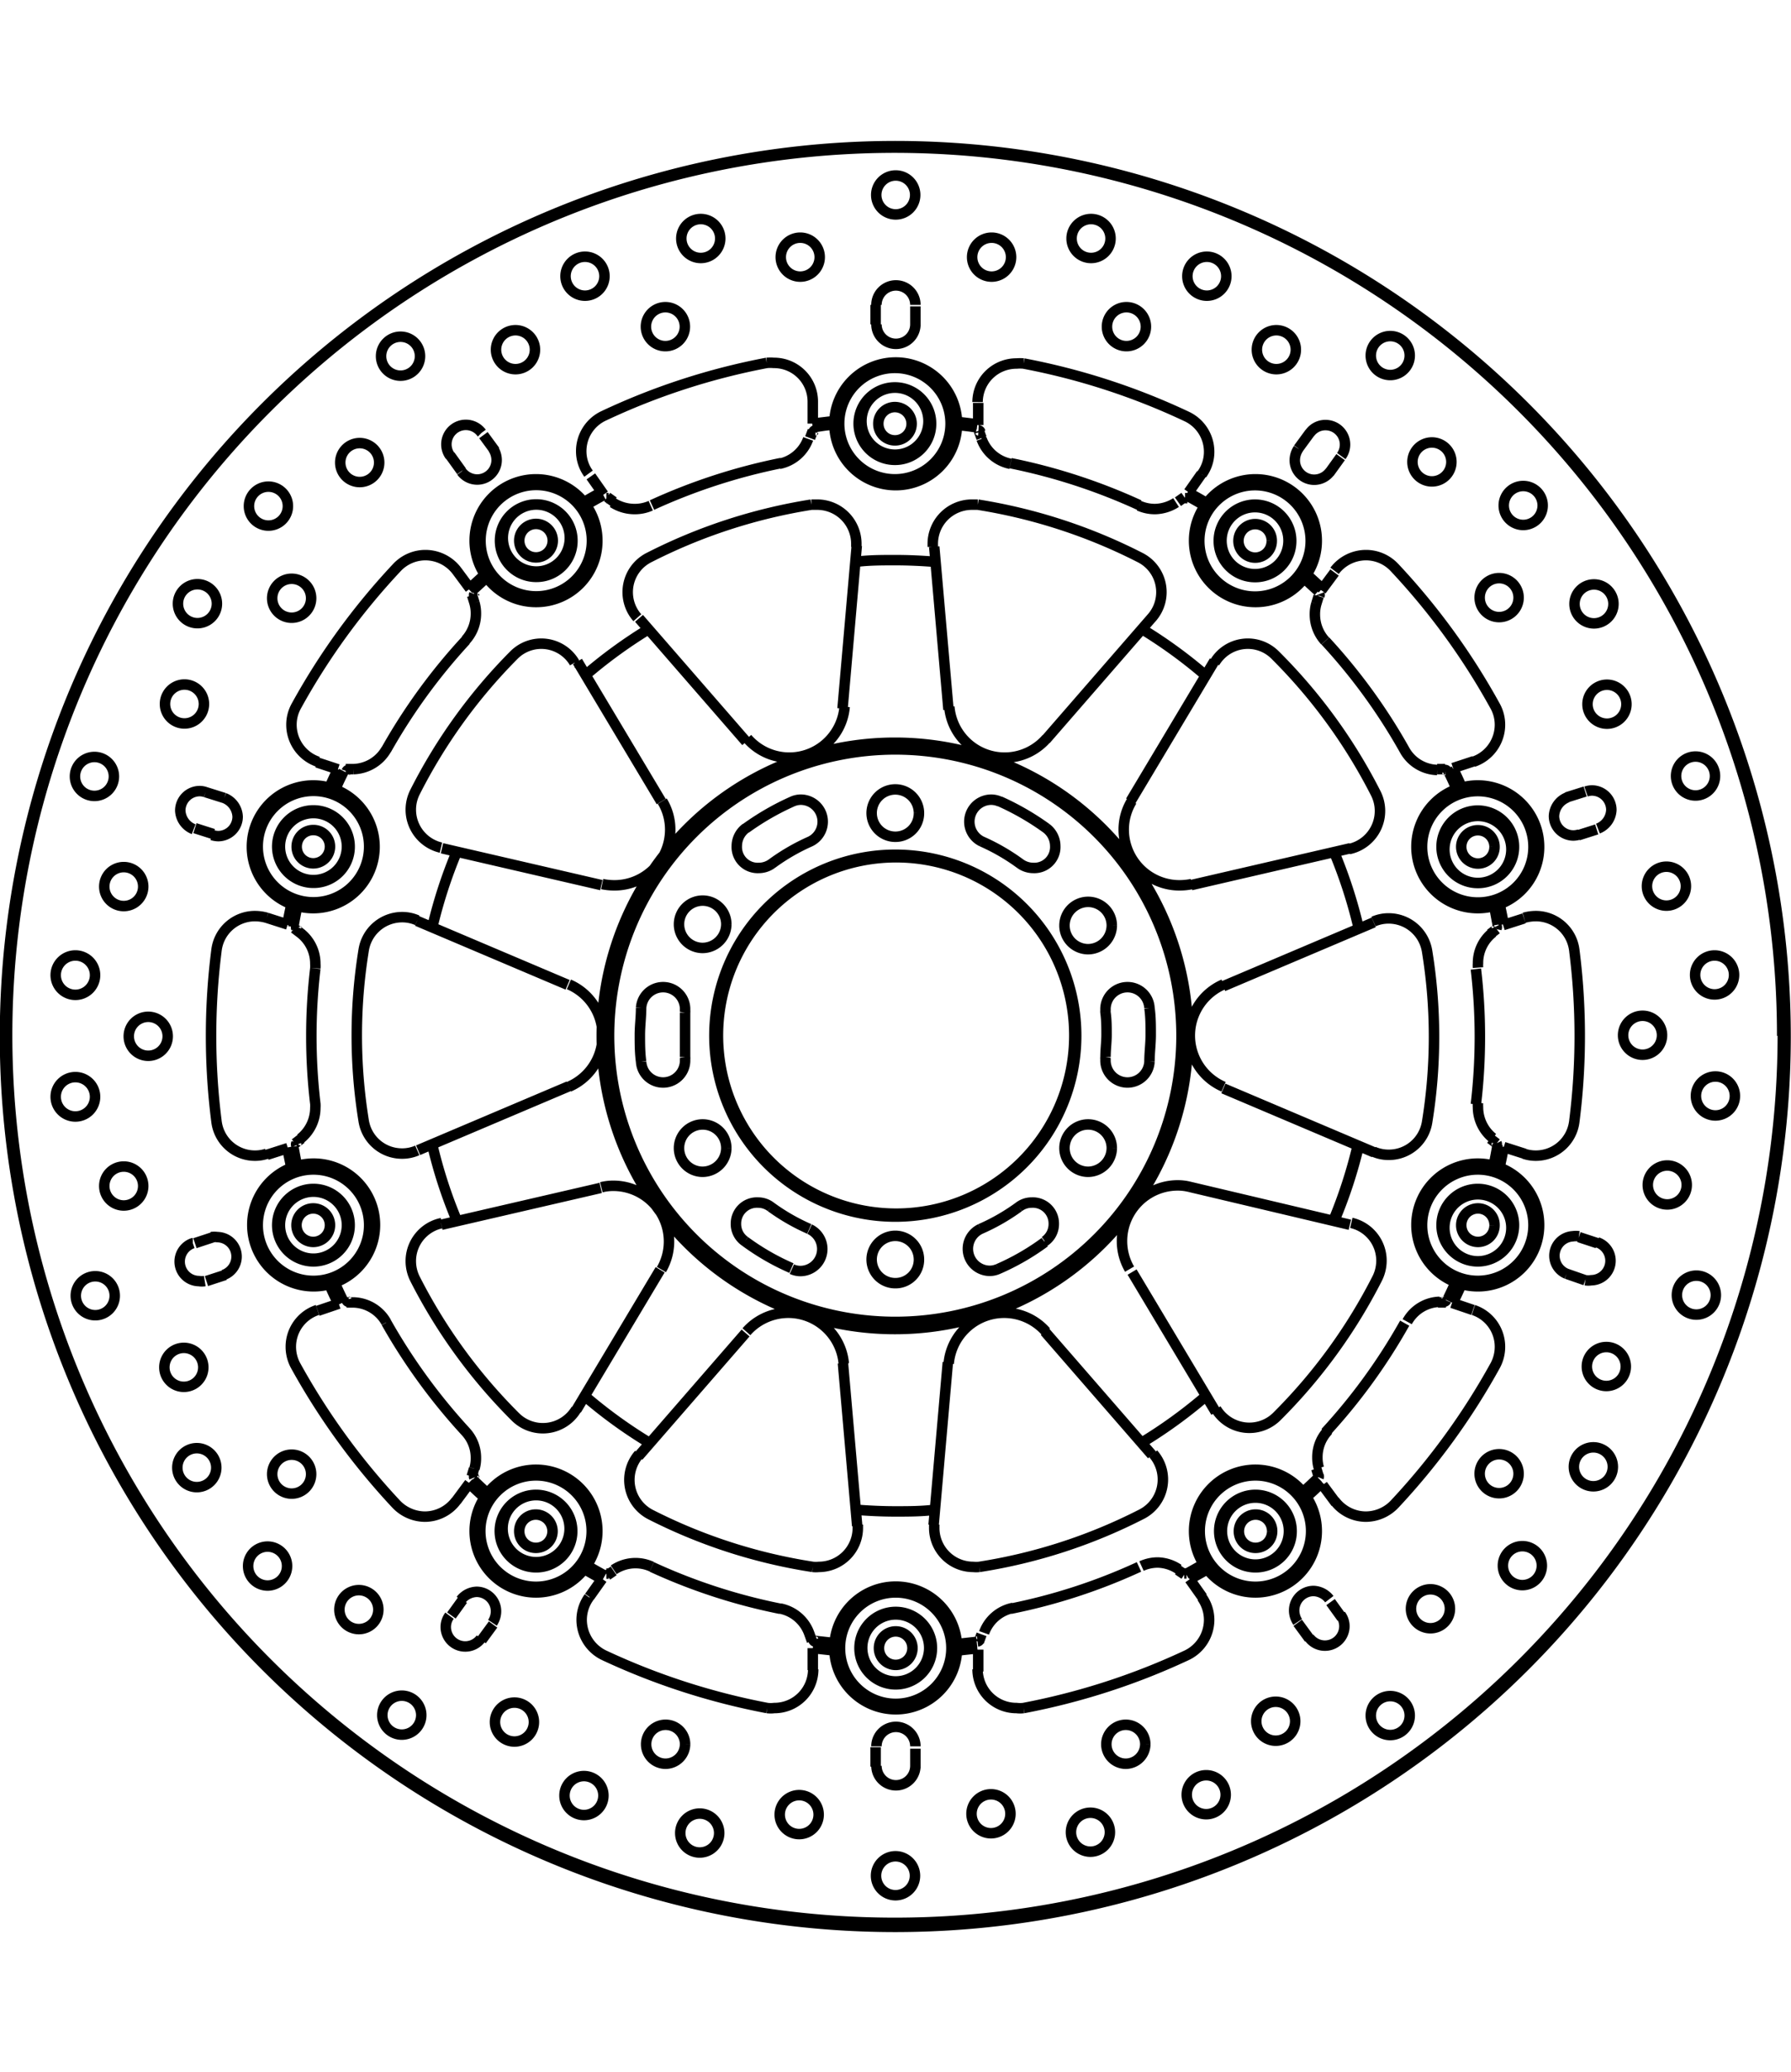 <svg xmlns="http://www.w3.org/2000/svg" width="1934" height="2237" viewBox="0 0 85.54 85.54"><defs><style>.a{fill:none;stroke:#000;stroke-linejoin:bevel;stroke-width:0.5px;}</style></defs><path class="a" d="M417.76,326.87H418m5.85,0h.26m-23.29-8.56-.11.37M417,268.74l-.13.35m-24.3,33.46-.3.23m42.48-30.87-.31.22m12.42,38.24h.38m-52.51,0h.38m39.33,12.78.31.21M392.23,292.5l.3.23m24.3,33.45.13.36M400.73,276.6l.11.36m17.6,36.31.68,7.77M417.76,327v-.09M417,267.34v1.06m0,58.48v1.05m.74-59.61v.09m1.36,5.82-.68,7.78M405.71,315.5l4-6.69m25.85-38-.61.87M400.6,319l-.63.85m35.64-47.79-.13.17,0,0m-2.23,5.37-5.12,5.89m-22.79,16.56-7.19,3.05m50.43-18.58-1,.33M391.93,303l-1,.32m15.94,1.58-7.61,1.76m43.39,0L435,304.85m12.82,4.87-.13,0-.12-.05M390.92,292l1,.32m55.61,18.07,1,.34m-56.43-19.11h-.05m13.24,3.58-7.19-3.05m35.1,25.5-5.12-5.89m7.51,11.48-.13-.17,0-.05M400,275.43l.63.85M435,323.59l.61.86m-25.85-38-4-6.69m12.05-11.2v-.17M420,332.54v-.93m0-67.95v-.93m-2.25,64v.18M406.44,323l0,.05-.13.17m33.88-53.63.55-.75m-41,56.48.54-.75m1.08-5.3-.17.21M453,286.25l.89-.28m-66.4,21.57.88-.29m61.43-15.63-.21.06m-57.23,0-.21-.06m61.74,17.69L453,309m-64.63-21-.88-.28M401.3,276l-.17-.21m39.58,50.63-.55-.75m-39.94-55-.54-.75m6.76,2.31,0,0-.13-.17m17.17,10-.68-7.78m1.36,52.48v0m0,.18v-.16m0-58.3v-.09m.74,59.61v-1.05m-3-64.15v.93m0,67.95v.93m3-64.14v-1.06m-.74,1.07v.17m0,58.29V327M422.77,321l.68-7.77m12.73-33.49-4,6.69m-25.85,38,.61-.86M442.21,270l-.54.75m-39.94,55-.55.75m40.11-50.14.63-.85m-1.16.36-.17.21m-31.92,41.64,5.12-5.89m30-19.61-7.19,3.05m-42.29,14.45-.12.05-.13,0m-.7,1,1-.34m60.08-22.65-.88.28m-64.63,21-.89.29m61.93-17,1-.32m-58.64,11.59-.21.06-.05,0m43-13.24,7.61-1.76m-43.39,0,7.61,1.76M451,303.27l-1-.32m3.59,4.3.88.29M388,286l.89.28m5.43-1.37-1-.33m1,1.09-.12-.05-.13,0m42.54,14.53,7.19,3.05m-35.1-25.5,5.12,5.89m27,36-.17-.21m1.33.56-.63-.85m.38,5.59.54.75m-41-56.48.55.75m5.19,2.09-.61-.87m25.85,38,4,6.69m13.64-23.89h-.05m-1.92-6.07-.13,0-.12.05m2.22,18-.05,0-.21-.06M441.05,277l.11-.36m-16.23,49.94.13-.36m24.3-33.45.3-.23m-42.48,30.86.31-.21M395.07,284.9l-.38,0m52.51,0-.38,0m-39.33-12.77-.31-.22m42.48,30.87-.3-.23m-24.3-33.46-.13-.35m16.23,49.94-.11-.37m-23.29-49.9H418m5.85,0h.26m-2.39,0h0a.8.8,0,0,0-.8-.8.79.79,0,0,0-.79.8.79.79,0,0,0,.79.79.79.79,0,0,0,.8-.79m2,0h0a2.8,2.8,0,1,0-2.8,2.79,2.79,2.79,0,0,0,2.8-2.79m-1.2,0h0a1.6,1.6,0,1,0-3.19,0,1.6,1.6,0,0,0,3.19,0m.13,0h0a1.73,1.73,0,1,0-1.73,1.72,1.72,1.72,0,0,0,1.73-1.72m.93,0h0a2.66,2.66,0,1,0-2.66,2.65,2.66,2.66,0,0,0,2.66-2.65m-19,5.58h0a.8.8,0,0,0-.8-.8.8.8,0,0,0,0,1.6.8.8,0,0,0,.8-.8m2,0h0a2.79,2.79,0,1,0-2.79,2.79,2.79,2.79,0,0,0,2.79-2.79m-1.19,0h0a1.6,1.6,0,1,0-3.19,0,1.6,1.6,0,0,0,3.19,0m.13,0h0a1.73,1.73,0,1,0-1.73,1.73,1.72,1.72,0,0,0,1.73-1.73m.93,0h0a2.66,2.66,0,1,0-2.66,2.66,2.66,2.66,0,0,0,2.66-2.66M393.94,288.6h0a.79.79,0,0,0-.8-.79.79.79,0,0,0-.79.79.79.79,0,0,0,.79.8.8.8,0,0,0,.8-.8m2,0h0a2.79,2.79,0,1,0-2.79,2.79,2.79,2.79,0,0,0,2.79-2.79m-1.19,0h0a1.6,1.6,0,1,0-1.6,1.6,1.6,1.6,0,0,0,1.6-1.6m.13,0h0a1.73,1.73,0,1,0-1.73,1.73,1.72,1.72,0,0,0,1.73-1.73m.93,0h0a2.66,2.66,0,1,0-2.66,2.66,2.66,2.66,0,0,0,2.66-2.66M438.92,274h0a.79.79,0,0,0-.79-.8.8.8,0,0,0,0,1.6.79.79,0,0,0,.79-.8m2,0h0a2.79,2.79,0,1,0-2.79,2.79,2.79,2.79,0,0,0,2.79-2.79m-1.2,0h0a1.6,1.6,0,1,0-1.59,1.59,1.6,1.6,0,0,0,1.59-1.59m.13,0h0a1.73,1.73,0,1,0-1.72,1.73,1.72,1.72,0,0,0,1.72-1.73m.93,0h0a2.66,2.66,0,1,0-2.65,2.66,2.66,2.66,0,0,0,2.65-2.66m-46.84,32.68h0a.8.8,0,0,0-.8-.8.8.8,0,0,0,0,1.6.8.8,0,0,0,.8-.8m2,0h0a2.79,2.79,0,1,0-2.79,2.79,2.79,2.79,0,0,0,2.79-2.79m-1.19,0h0a1.6,1.6,0,1,0-1.6,1.6,1.6,1.6,0,0,0,1.6-1.6m.13,0h0a1.73,1.73,0,1,0-1.73,1.73,1.73,1.73,0,0,0,1.73-1.73m.93,0h0a2.66,2.66,0,1,0-2.66,2.66,2.66,2.66,0,0,0,2.66-2.66m8.76,14.62h0a.8.8,0,0,0-.8-.8.79.79,0,0,0-.79.8.79.79,0,0,0,.79.79.79.79,0,0,0,.8-.79m2,0h0a2.79,2.79,0,1,0-2.79,2.79,2.79,2.79,0,0,0,2.79-2.79m-1.19,0h0a1.6,1.6,0,1,0-3.19,0,1.6,1.6,0,0,0,3.19,0m.13,0h0a1.73,1.73,0,1,0-1.73,1.72,1.72,1.72,0,0,0,1.73-1.72m.93,0h0a2.66,2.66,0,1,0-2.66,2.65,2.66,2.66,0,0,0,2.66-2.65m15.32,5.58h0a.8.8,0,0,0-.8-.8.8.8,0,0,0,0,1.6.8.8,0,0,0,.8-.8m2,0h0a2.8,2.8,0,1,0-2.8,2.79,2.79,2.79,0,0,0,2.8-2.79m-1.2,0h0a1.6,1.6,0,1,0-1.6,1.59,1.6,1.6,0,0,0,1.6-1.59m.13,0h0a1.73,1.73,0,1,0-1.73,1.73,1.73,1.73,0,0,0,1.73-1.73m.93,0h0a2.66,2.66,0,1,0-2.66,2.66,2.66,2.66,0,0,0,2.66-2.66m25.94-38.27h0a.79.79,0,0,0-.79-.79.79.79,0,0,0-.8.79.8.8,0,0,0,.8.8.79.79,0,0,0,.79-.8m2,0h0a2.79,2.79,0,1,0-2.79,2.79,2.79,2.79,0,0,0,2.79-2.79m-1.2,0h0a1.6,1.6,0,0,0-3.19,0,1.6,1.6,0,1,0,3.19,0m.13,0h0a1.73,1.73,0,1,0-1.72,1.73,1.72,1.72,0,0,0,1.72-1.73m.93,0h0a2.66,2.66,0,1,0-2.65,2.66,2.65,2.65,0,0,0,2.65-2.66m-12.48,32.69h0a.79.79,0,0,0-.79-.8.8.8,0,0,0-.8.8.79.79,0,0,0,.8.79.79.79,0,0,0,.79-.79m2,0h0a2.79,2.79,0,1,0-2.79,2.79,2.79,2.79,0,0,0,2.79-2.79m-1.2,0h0a1.6,1.6,0,1,0-1.59,1.59,1.6,1.6,0,0,0,1.59-1.59m.13,0h0a1.73,1.73,0,1,0-1.72,1.72,1.72,1.72,0,0,0,1.72-1.72m.93,0h0a2.66,2.66,0,1,0-2.65,2.65,2.66,2.66,0,0,0,2.65-2.65m8.76-14.62h0a.79.79,0,0,0-.79-.8.8.8,0,0,0,0,1.6.79.79,0,0,0,.79-.8m2,0h0a2.79,2.79,0,1,0-2.79,2.79,2.79,2.79,0,0,0,2.79-2.79m-1.2,0h0a1.6,1.6,0,0,0-3.19,0,1.6,1.6,0,1,0,3.19,0m.13,0h0a1.73,1.73,0,1,0-1.72,1.73,1.73,1.73,0,0,0,1.72-1.73m.93,0h0a2.66,2.66,0,1,0-2.65,2.66,2.66,2.66,0,0,0,2.65-2.66m-55.33,0h0a2.93,2.93,0,1,0-2.93,2.92,2.93,2.93,0,0,0,2.93-2.92m10.62,14.62h0a2.93,2.93,0,1,0-2.93,2.92,2.93,2.93,0,0,0,2.93-2.92m0-47.3h0a2.93,2.93,0,1,0-2.93,2.92,2.92,2.92,0,0,0,2.93-2.92m17.18,52.88h0a2.93,2.93,0,1,0-2.93,2.92,2.93,2.93,0,0,0,2.93-2.92m0-58.46h0a2.93,2.93,0,1,0-2.93,2.92,2.93,2.93,0,0,0,2.93-2.92m17.18,52.88h0a2.93,2.93,0,1,0-2.92,2.92,2.93,2.93,0,0,0,2.92-2.92m-45-32.69h0a2.93,2.93,0,1,0-2.93,2.93,2.93,2.93,0,0,0,2.93-2.93m45-14.61h0a2.93,2.93,0,1,0-2.92,2.92,2.92,2.92,0,0,0,2.92-2.92m10.62,32.68h0a2.93,2.93,0,1,0-2.92,2.92,2.92,2.92,0,0,0,2.92-2.92m0-18.07h0a2.93,2.93,0,1,0-2.92,2.93,2.92,2.92,0,0,0,2.92-2.93M426.44,325h0a27.54,27.54,0,0,0,6.14-2m-23.27,0h0a27.54,27.54,0,0,0,6.14,2m-18.82-13.67h0a28.22,28.22,0,0,0,3.8,5.22m-7.19-22.13h0a27.55,27.55,0,0,0,0,6.46m7.19-22.13h0a27.89,27.89,0,0,0-3.8,5.22m18.83-13.68h0a28.09,28.09,0,0,0-6.14,2m23.27,0h0a28.09,28.09,0,0,0-6.14-2M445.27,284h0a27.4,27.4,0,0,0-3.79-5.22m7.19,22.13h0a27.55,27.55,0,0,0,0-6.46m-7.19,22.13h0a27.72,27.72,0,0,0,3.79-5.22m-1.49-8.19h0a1.79,1.79,0,0,0,.72.15,1.85,1.85,0,0,0,1.84-1.56m0,0h0a25.39,25.39,0,0,0,0-8.16m0,0h0a1.86,1.86,0,0,0-1.84-1.57,1.79,1.79,0,0,0-.72.15m-1.13-3.47h0a1.86,1.86,0,0,0,1.24-2.65m0,0h0a25.8,25.8,0,0,0-4.8-6.6m0,0h0a1.84,1.84,0,0,0-2.9.36m-3-2.15h0a1.85,1.85,0,0,0-.55-2.87m0,0h0a26,26,0,0,0-7.76-2.53m0,0h0l-.29,0a1.87,1.87,0,0,0-1.86,1.86c0,.06,0,.11,0,.16m-3.65,0h0c0-.05,0-.1,0-.16a1.87,1.87,0,0,0-1.86-1.86l-.29,0m0,0h0a26,26,0,0,0-7.76,2.53m0,0h0a1.85,1.85,0,0,0-.55,2.87m-3,2.15h0a1.84,1.84,0,0,0-2.9-.36m0,0h0A25.8,25.8,0,0,0,398,286m0,0h0a1.86,1.86,0,0,0,1.24,2.65m-1.13,3.47h0a1.79,1.79,0,0,0-.72-.15,1.86,1.86,0,0,0-1.84,1.57m0,0h0a25.39,25.39,0,0,0,0,8.16m0,0h0a1.85,1.85,0,0,0,1.84,1.56,1.79,1.79,0,0,0,.72-.15m1.13,3.48h0a1.85,1.85,0,0,0-1.44,1.81,1.89,1.89,0,0,0,.2.84m0,0h0a25.8,25.8,0,0,0,4.8,6.6m0,0h0a1.86,1.86,0,0,0,2.9-.36m3,2.14h0a1.86,1.86,0,0,0,.55,2.88m0,0h0A25.68,25.68,0,0,0,417,323m0,0h0a1.37,1.37,0,0,0,.29,0,1.86,1.86,0,0,0,1.86-1.86c0-.05,0-.11,0-.16m3.65,0h0s0,.11,0,.16a1.86,1.86,0,0,0,1.86,1.86,1.37,1.37,0,0,0,.29,0m0,0h0a25.68,25.68,0,0,0,7.76-2.52m0,0h0a1.86,1.86,0,0,0,.55-2.88m3-2.14h0a1.86,1.86,0,0,0,2.9.36m0,0h0a25.8,25.8,0,0,0,4.8-6.6m0,0h0a1.89,1.89,0,0,0,.2-.84,1.85,1.85,0,0,0-1.44-1.81m-35.78-16.18h0a2.88,2.88,0,0,0,.59.06,2.66,2.66,0,0,0,2.66-2.65,2.62,2.62,0,0,0-.38-1.37m4.06-3h0a2.65,2.65,0,0,0,4.65-1.51m5,0h0a2.65,2.65,0,0,0,4.65,1.51m4.06,3h0a2.62,2.62,0,0,0-.38,1.37,2.66,2.66,0,0,0,2.66,2.65,2.88,2.88,0,0,0,.59-.06M412.87,303h0a1.13,1.13,0,1,0-1.13,1.13,1.14,1.14,0,0,0,1.13-1.13m9.2,5.32h0a1.13,1.13,0,1,0-1.13,1.13,1.12,1.12,0,0,0,1.13-1.13m9.21-5.32h0a1.13,1.13,0,1,0-1.13,1.13,1.14,1.14,0,0,0,1.13-1.13m0-10.63h0a1.13,1.13,0,1,0-1.13,1.13,1.14,1.14,0,0,0,1.13-1.13M422.07,287h0a1.13,1.13,0,1,0-1.13,1.13,1.12,1.12,0,0,0,1.13-1.13m-9.2,5.31h0a1.13,1.13,0,1,0-1.13,1.13,1.14,1.14,0,0,0,1.13-1.13m20.21,4h0a1.05,1.05,0,0,0-2.1.11.41.41,0,0,0,0,.11m0,2.12h0c0-.35.05-.71.05-1.06s0-.71-.05-1.06m0,2.12h0a.37.37,0,0,0,0,.11,1.05,1.05,0,0,0,2.1.11m0,0h0c0-.43.06-.85.06-1.28s0-.86-.06-1.28m-5,11.14h0a1,1,0,0,0,.43-.85,1,1,0,0,0-1.05-1,1,1,0,0,0-.62.21m-1.83,1.05h0a9.75,9.75,0,0,0,1.83-1.05m-1.83,1.05h0a1.05,1.05,0,0,0,.43,2,1,1,0,0,0,.42-.09m0,0h0a11.42,11.42,0,0,0,2.22-1.28M416,308.78h0a1,1,0,0,0,.42.09,1.05,1.05,0,0,0,.43-2M415,305.81h0a9.75,9.75,0,0,0,1.83,1.05M415,305.81h0a1,1,0,0,0-.62-.21,1,1,0,0,0-1.05,1,1,1,0,0,0,.43.85m0,0h0a11.42,11.42,0,0,0,2.22,1.28m-7.18-9.86h0a1.05,1.05,0,0,0,2.1-.11.37.37,0,0,0,0-.11m0-2.12h0c0,.35,0,.7,0,1.06s0,.71,0,1.06m0-2.12h0a.41.41,0,0,0,0-.11,1.05,1.05,0,0,0-2.1-.11m0,0h0c0,.42-.06.85-.06,1.28s0,.85.06,1.28m5-11.15h0a1.07,1.07,0,0,0-.43.85,1,1,0,0,0,1.05,1.05,1.07,1.07,0,0,0,.62-.2m1.83-1.06h0a9.8,9.8,0,0,0-1.83,1.06m1.83-1.06h0a1.05,1.05,0,0,0-.43-2,1,1,0,0,0-.42.09m0,0h0a12.55,12.55,0,0,0-2.22,1.28m12.13-1.28h0a1,1,0,0,0-.42-.09,1.05,1.05,0,0,0-.43,2m1.83,1.06h0a9.8,9.8,0,0,0-1.83-1.06m1.83,1.06h0a1.07,1.07,0,0,0,.62.2,1,1,0,0,0,1.05-1.05,1.07,1.07,0,0,0-.43-.85m0,0h0a12.55,12.55,0,0,0-2.22-1.28m-1.06,40.12h0a.11.11,0,0,0,.09-.07m9.78-3.18h0l.06,0h.05m6.31-4.59h0a.09.09,0,0,0,0-.07v0m6-8.32h0a.1.1,0,0,0,.09-.06m2.41-7.42h0v0a.09.09,0,0,0,0-.08m0-10.28h0a.11.11,0,0,0,0-.09v0M447.29,285h0a.09.09,0,0,0-.09-.06m-6-8.32h0v0a.11.11,0,0,0,0-.08m-6.31-4.58h-.11m-9.78-3.17h0a.1.1,0,0,0-.09-.07m-7.79,0h0a.1.1,0,0,0-.09.07m-9.78,3.17h-.11m-6.31,4.58h0a.11.11,0,0,0,0,.08v0m-6,8.32h0a.09.09,0,0,0-.09.06m-2.41,7.41h0v0a.11.11,0,0,0,0,.09m0,10.28h0a.09.09,0,0,0,0,.08v0m2.41,7.42h0a.1.1,0,0,0,.09.06m6,8.32h0v0a.09.09,0,0,0,0,.07m6.31,4.59h.05l.06,0m9.78,3.18h0a.11.11,0,0,0,.09.07m17.35-3.46h0a1.86,1.86,0,0,0-1-.32,1.88,1.88,0,0,0-.77.17m-6.14,2h0a1.85,1.85,0,0,0-1.38,1.19m21.76-15.81h0a1.83,1.83,0,0,0-1.55.95m-3.8,5.22h0a1.83,1.83,0,0,0-.49,1.26,1.75,1.75,0,0,0,.07.51m8.31-25.58h0a1.85,1.85,0,0,0-.71,1.47,1.48,1.48,0,0,0,0,.21m0,6.46h0a1.48,1.48,0,0,0,0,.21,1.88,1.88,0,0,0,.71,1.47M441.05,277h0a1.81,1.81,0,0,0-.07.52,1.87,1.87,0,0,0,.49,1.26m3.8,5.22h0a1.84,1.84,0,0,0,1.55.94m-21.76-15.81h0a1.85,1.85,0,0,0,1.38,1.19m6.14,2h0a1.87,1.87,0,0,0,.77.16,1.93,1.93,0,0,0,1-.31m-26.91,0h0a1.93,1.93,0,0,0,1.05.31,1.87,1.87,0,0,0,.77-.16m6.14-2h0a1.85,1.85,0,0,0,1.38-1.19M395.07,284.9h0a1.87,1.87,0,0,0,1.56-.94m3.79-5.22h0a1.87,1.87,0,0,0,.49-1.26,1.81,1.81,0,0,0-.07-.52m-8.31,25.59h0a1.88,1.88,0,0,0,.71-1.47,1.48,1.48,0,0,0,0-.21m0-6.46h0a1.48,1.48,0,0,0,0-.21,1.85,1.85,0,0,0-.71-1.47m8.31,25.58h0a1.75,1.75,0,0,0,.07-.51,1.83,1.83,0,0,0-.49-1.26m-3.79-5.22h0a1.85,1.85,0,0,0-1.56-.95m21.76,15.81h0a1.85,1.85,0,0,0-1.38-1.19m-6.14-2h0a1.88,1.88,0,0,0-.77-.17,1.86,1.86,0,0,0-1.05.32m22-25.51h0a8.51,8.51,0,1,0-8.51,8.5,8.51,8.51,0,0,0,8.51-8.5m7.13-2.45h0a2.66,2.66,0,0,0,0,4.89m-31.27,0h0a2.66,2.66,0,0,0,0-4.89m4.42,13.62h0a2.66,2.66,0,0,0-2.28-4,2.32,2.32,0,0,0-.59.07m11.58,8.42h0a2.66,2.66,0,0,0-4.65-1.52m14.31,0h0a2.66,2.66,0,0,0-4.65,1.52M435,304.85h0a2.32,2.32,0,0,0-.59-.07,2.66,2.66,0,0,0-2.28,4m-8.3,17.91h0l1-.11m10-3.24h0c.29-.16.58-.32.86-.49m4.72-3.42h0c.25-.22.49-.45.73-.68m6.16-8.48h0q.22-.45.42-.9m1.8-5.55h0c.07-.32.13-.64.19-1m0-10.49h0c-.06-.32-.12-.65-.19-1m-1.8-5.54h0q-.19-.45-.42-.9m-6.16-8.49h0l-.73-.67m-4.72-3.43h0c-.28-.16-.57-.33-.86-.48m-10-3.24h0c-.32-.05-.65-.09-1-.12m-5.83,0h0c-.33,0-.66.07-1,.12m-10,3.24h0c-.29.15-.58.32-.86.48m10.84,54.22h0l1,.11m-16.54-50.9h0l-.73.67M394.6,285h0q-.23.45-.42.9m-1.8,5.54h0c-.07.33-.13.65-.19,1m0,10.49h0c.06.33.12.65.19,1m13.83,19h0c.28.17.57.33.86.49m-6.31-4.59h0c.24.23.48.46.73.68m-7.31-10.06h0q.19.45.42.9m47.26-3.88h0a23,23,0,0,0,1.17-3.61m-44.2,0h0a22.59,22.59,0,0,0,1.17,3.6M422.84,275h0c-.63-.05-1.26-.08-1.9-.08s-1.26,0-1.89.08m-12.94,39.84h0a22.94,22.94,0,0,0,3.06,2.22m0-38.85h0a23,23,0,0,0-3.06,2.23m12.94,39.83h0c.63.05,1.26.08,1.89.08s1.27,0,1.9-.08m12.94-39.83h0a23,23,0,0,0-3.06-2.23m0,38.85h0a22.94,22.94,0,0,0,3.06-2.22m-.86-17.2h0a14,14,0,1,0-14,14,14,14,0,0,0,14-14m-.31,0h0a13.67,13.67,0,1,0-13.67,13.66,13.67,13.67,0,0,0,13.67-13.66m7.31,8.8h0a22.59,22.59,0,0,0,1.17-3.6m-13.51-5.2h0a8.64,8.64,0,1,0-8.64,8.63,8.64,8.64,0,0,0,8.64-8.63M400,288.84h0a22.92,22.92,0,0,0-1.17,3.6m44.23,0h0a22.92,22.92,0,0,0-1.17-3.6m-20-31.36h0a.93.93,0,1,0-.93.93.93.93,0,0,0,.93-.93m-11,6.29h0a.93.93,0,1,0-.93.93.93.93,0,0,0,.93-.93m1.69-4.21h0a.93.93,0,0,0-1.86,0,.93.93,0,0,0,1.86,0m4.75.89h0a.93.93,0,1,0-.93.93.93.93,0,0,0,.93-.93m-10.28.91h0a.93.93,0,1,0-.93.93.93.93,0,0,0,.93-.93m-3.32,3.51h0a.93.93,0,1,0-.93.93.93.93,0,0,0,.93-.93m18.17-2.14h0a.93.93,0,1,0-1.86,0m0,.93h0a.93.93,0,0,0,1.86,0m23.61,1.49h0a.93.93,0,1,0-1.86,0,.93.93,0,1,0,1.86,0m-12.6-1.38h0a.93.93,0,1,0-.93.93.93.93,0,0,0,.93-.93m3.84-2.41h0a.93.93,0,1,0-.93.93.93.93,0,0,0,.93-.93m3.32,3.51h0a.93.93,0,1,0-.93.93.93.93,0,0,0,.93-.93m-8.85-5.31h0a.93.93,0,1,0-.93.93.93.93,0,0,0,.93-.93m-4.75.89h0a.93.93,0,1,0-.93.93.93.93,0,0,0,.93-.93m15.77,9.5h0a.93.93,0,0,0-.75-1.48.91.91,0,0,0-.75.38m-.55.75h0a1,1,0,0,0-.17.55.93.93,0,0,0,.93.93.94.94,0,0,0,.75-.38m18.39,14.53h0a.93.93,0,1,0-.93.93.93.93,0,0,0,.93-.93m-9.38-8.52h0a.93.93,0,0,0-1.86,0,.93.93,0,0,0,1.86,0m4.53.3h0a.93.93,0,1,0-.93.93.93.93,0,0,0,.93-.93m.62,4.79h0a.93.93,0,1,0-.93.93.93.93,0,0,0,.93-.93m-4-9.49h0a.93.93,0,1,0-.93.93.93.93,0,0,0,.93-.93m-4.36-2.08h0a.93.93,0,1,0-.93.93.93.93,0,0,0,.93-.93m7,17.51h0a1,1,0,0,0,.64-.89.93.93,0,0,0-.93-.93.92.92,0,0,0-.28.05m-.89.28h0a1,1,0,0,0-.64.89.93.93,0,0,0,.93.93,1,1,0,0,0,.29-.05m6.51,22h0a.93.93,0,0,0-1.86,0,.93.93,0,0,0,1.86,0m-2.57-12.41h0a.93.93,0,1,0-.93.93.93.93,0,0,0,.93-.93m3.48,2.9h0a.93.93,0,1,0-.93.93.93.93,0,0,0,.93-.93m-2.3,4.25h0a.93.93,0,1,0-.93.93.93.93,0,0,0,.93-.93M461,294.73h0a.93.93,0,1,0-.93.93.93.93,0,0,0,.93-.93m-2.3-4.24h0a.93.93,0,1,0-.93.93.93.93,0,0,0,.93-.93m-4.8,18.82h0a.9.9,0,0,0,.28,0,.93.93,0,0,0,.29-1.81m-.88-.29h0a1,1,0,0,0-.29,0A.93.93,0,0,0,453,309m-7.49,21.1h0a.93.93,0,1,0-1.86,0,.93.93,0,1,0,1.86,0m5.2-11.55h0a.93.93,0,1,0-.93.93.93.93,0,0,0,.93-.93m1.11,4.39h0a.93.93,0,1,0-.93.93.93.93,0,0,0,.93-.93M447.43,325h0a.93.93,0,1,0-.93.93.93.93,0,0,0,.93-.93m7.78-6.78h0a.93.93,0,0,0-1.86,0,.93.93,0,1,0,1.86,0m.62-4.79h0a.93.93,0,1,0-.93.93.93.93,0,0,0,.93-.93m-15.12,12.95h0a.93.93,0,0,0,1.68-.54.91.91,0,0,0-.18-.55m-.54-.75h0a1,1,0,0,0-.75-.39.93.93,0,0,0-.93.93,1,1,0,0,0,.17.55m-18.28,12.12h0a.93.93,0,1,0-.93.93.93.93,0,0,0,.93-.93m11-6.28h0a.93.93,0,1,0-.93.93.94.94,0,0,0,.93-.93m-1.69,4.2h0a.93.93,0,1,0-.93.93.93.93,0,0,0,.93-.93m-4.75-.88h0a.93.93,0,1,0-.93.93.93.93,0,0,0,.93-.93m10.28-.91h0a.93.93,0,1,0-.93.93.93.93,0,0,0,.93-.93m3.32-3.51h0a.93.93,0,1,0-.93.93.93.93,0,0,0,.93-.93m-20,2.13h0a.93.93,0,0,0,1.86,0m0-.93h0a.93.93,0,1,0-1.86,0m-21.74-1.49h0a.93.93,0,1,0-.93.93.93.93,0,0,0,.93-.93m12.6,1.39h0a.93.93,0,1,0-.93.93.94.94,0,0,0,.93-.93M407,333.92h0a.93.93,0,0,0-1.86,0,.93.93,0,1,0,1.86,0m-3.32-3.51h0a.93.93,0,1,0-.93.93.93.93,0,0,0,.93-.93m8.85,5.3h0a.93.93,0,0,0-1.86,0,.93.93,0,0,0,1.86,0m4.75-.88h0a.93.93,0,1,0-.93.93.93.93,0,0,0,.93-.93m-17.63-9.5h0a.91.91,0,0,0-.18.55.93.93,0,0,0,1.68.54m.55-.75h0a1,1,0,0,0,.17-.55.93.93,0,0,0-.93-.93,1,1,0,0,0-.75.39m-16.53-14.53h0a.93.93,0,1,0-.93.93.93.93,0,0,0,.93-.93m9.38,8.52h0a.93.93,0,1,0-.93.93.93.93,0,0,0,.93-.93m-4.53-.31h0a.93.93,0,1,0-.93.93.93.93,0,0,0,.93-.93m-.62-4.79h0a.93.93,0,0,0-1.86,0,.93.93,0,0,0,1.86,0m4,9.49h0a.93.93,0,0,0-1.86,0,.93.93,0,1,0,1.86,0m4.36,2.08h0a.93.93,0,1,0-.93.93.93.93,0,0,0,.93-.93m-8.86-17.5h0a.93.93,0,0,0,.29,1.81.86.86,0,0,0,.28,0m.89-.29h0a.93.93,0,0,0-.29-1.81,1,1,0,0,0-.29,0m-4.65-22h0a.93.93,0,1,0-.93.93.93.93,0,0,0,.93-.93m2.57,12.41h0a.93.93,0,1,0-1.86,0,.93.93,0,1,0,1.86,0m-3.47-2.91h0a.94.94,0,1,0-.94.93.94.94,0,0,0,.94-.93m2.3-4.24h0a.93.93,0,0,0-1.86,0,.93.93,0,1,0,1.86,0m-2.3,10.05h0a.94.94,0,1,0-.94.93.94.94,0,0,0,.94-.93m2.3,4.25h0a.93.93,0,0,0-1.86,0,.93.93,0,1,0,1.86,0M388,286h0a.87.87,0,0,0-.28-.05.93.93,0,0,0-.93.93,1,1,0,0,0,.64.89m.88.28h0a1,1,0,0,0,.29.05.93.93,0,0,0,.93-.93,1,1,0,0,0-.64-.89m9.35-21.1h0a.93.93,0,1,0-.93.93.93.93,0,0,0,.93-.93m-5.2,11.56h0a.93.93,0,1,0-.93.93.93.93,0,0,0,.93-.93m-1.11-4.4h0a.93.93,0,1,0-.93.93.93.93,0,0,0,.93-.93m4.36-2.08h0a.93.93,0,1,0-.93.93.93.93,0,0,0,.93-.93M388.54,277h0a.93.93,0,1,0-.93.93.93.93,0,0,0,.93-.93m-.62,4.79h0a.93.93,0,0,0-1.86,0,.93.93,0,0,0,1.86,0m13.26-12.95h0a.93.93,0,0,0-1.68.55.93.93,0,0,0,.18.55m.54.75h0a.94.94,0,0,0,.75.38.93.93,0,0,0,.93-.93,1,1,0,0,0-.17-.55M417,267.34h0a1.85,1.85,0,0,0-1.86-1.84,2,2,0,0,0-.34,0m0,0h0a32.42,32.42,0,0,0-7.79,2.53m0,0h0a1.86,1.86,0,0,0-1.07,1.68,1.81,1.81,0,0,0,.35,1.08M400,275.43h0a1.89,1.89,0,0,0-1.5-.75,1.87,1.87,0,0,0-1.36.59m0,0h0a32.67,32.67,0,0,0-4.81,6.62m0,0h0a1.84,1.84,0,0,0-.23.89,1.87,1.87,0,0,0,1.27,1.77M390.92,292h0a2.1,2.1,0,0,0-.56-.08,1.85,1.85,0,0,0-1.84,1.63m0,0h0a32.3,32.3,0,0,0,0,8.18m0,0h0a1.85,1.85,0,0,0,1.84,1.63,1.77,1.77,0,0,0,.56-.09m2.42,7.46h0a1.85,1.85,0,0,0-1.27,1.76,1.88,1.88,0,0,0,.23.9m0,0h0a33,33,0,0,0,4.81,6.62m0,0h0a1.91,1.91,0,0,0,1.36.59,1.87,1.87,0,0,0,1.5-.76m6.34,4.61h0a1.85,1.85,0,0,0-.35,1.08,1.88,1.88,0,0,0,1.07,1.69m0,0h0a32.84,32.84,0,0,0,7.79,2.52m0,0h0a1.32,1.32,0,0,0,.34,0,1.85,1.85,0,0,0,1.86-1.85m7.85,0h0a1.85,1.85,0,0,0,1.86,1.85,1.32,1.32,0,0,0,.34,0m0,0h0a32.84,32.84,0,0,0,7.79-2.52m0,0h0a1.88,1.88,0,0,0,1.07-1.69,1.85,1.85,0,0,0-.35-1.08m6.34-4.61h0a1.87,1.87,0,0,0,1.5.76,1.91,1.91,0,0,0,1.36-.59m0,0h0a33,33,0,0,0,4.81-6.62m0,0h0a1.88,1.88,0,0,0,.23-.9,1.85,1.85,0,0,0-1.27-1.76m2.42-7.46h0a1.77,1.77,0,0,0,.56.09,1.85,1.85,0,0,0,1.84-1.63m0,0h0a32.3,32.3,0,0,0,0-8.18m0,0h0a1.85,1.85,0,0,0-1.84-1.63,2.1,2.1,0,0,0-.56.08m-2.42-7.45h0a1.87,1.87,0,0,0,1.27-1.77,1.84,1.84,0,0,0-.23-.89m0,0h0a32.67,32.67,0,0,0-4.81-6.62m0,0h0a1.87,1.87,0,0,0-1.36-.59,1.89,1.89,0,0,0-1.5.75m-6.34-4.61h0a1.81,1.81,0,0,0,.35-1.08,1.86,1.86,0,0,0-1.07-1.68m0,0h0a32.42,32.42,0,0,0-7.79-2.53m0,0h0a2,2,0,0,0-.34,0,1.85,1.85,0,0,0-1.86,1.84m38.59,30.3h0a42.52,42.52,0,1,0-42.52,42.52,42.53,42.53,0,0,0,42.52-42.52m-27.62-25.46h0c-.29-.17-.58-.34-.87-.49m-10.11-3.29h0l-1-.12M448,285.79h0c-.13-.3-.27-.61-.42-.91m-6.25-8.6h0l-.73-.67m9.2,28.33h0c.07-.33.14-.66.2-1m0-10.63h0c-.06-.33-.13-.65-.2-1m-9.2,28.33h0c.25-.22.49-.45.73-.68m6.25-8.6h0c.15-.3.29-.6.42-.91M423.86,327h0l1-.11M435,323.59h0l.87-.49m-29.79,0h0l.87.49M417,326.88h0l1,.11m-24.1-17.51h0c.13.31.27.61.42.91m6.25,8.6h0c.24.23.48.46.73.68m-9.2-28.33h0c-.07.33-.14.65-.2,1m0,10.63h0c.06.33.13.66.2,1m9.2-28.33h0l-.73.67m-6.25,8.6h0c-.15.3-.29.61-.42.91M418,268.28h0l-1,.12m-10.11,3.29h0c-.29.15-.58.32-.87.49m57.28,25.46h0A42.39,42.39,0,1,0,420.94,340a42.4,42.4,0,0,0,42.39-42.38" transform="translate(-378.18 -254.87)"/></svg>
